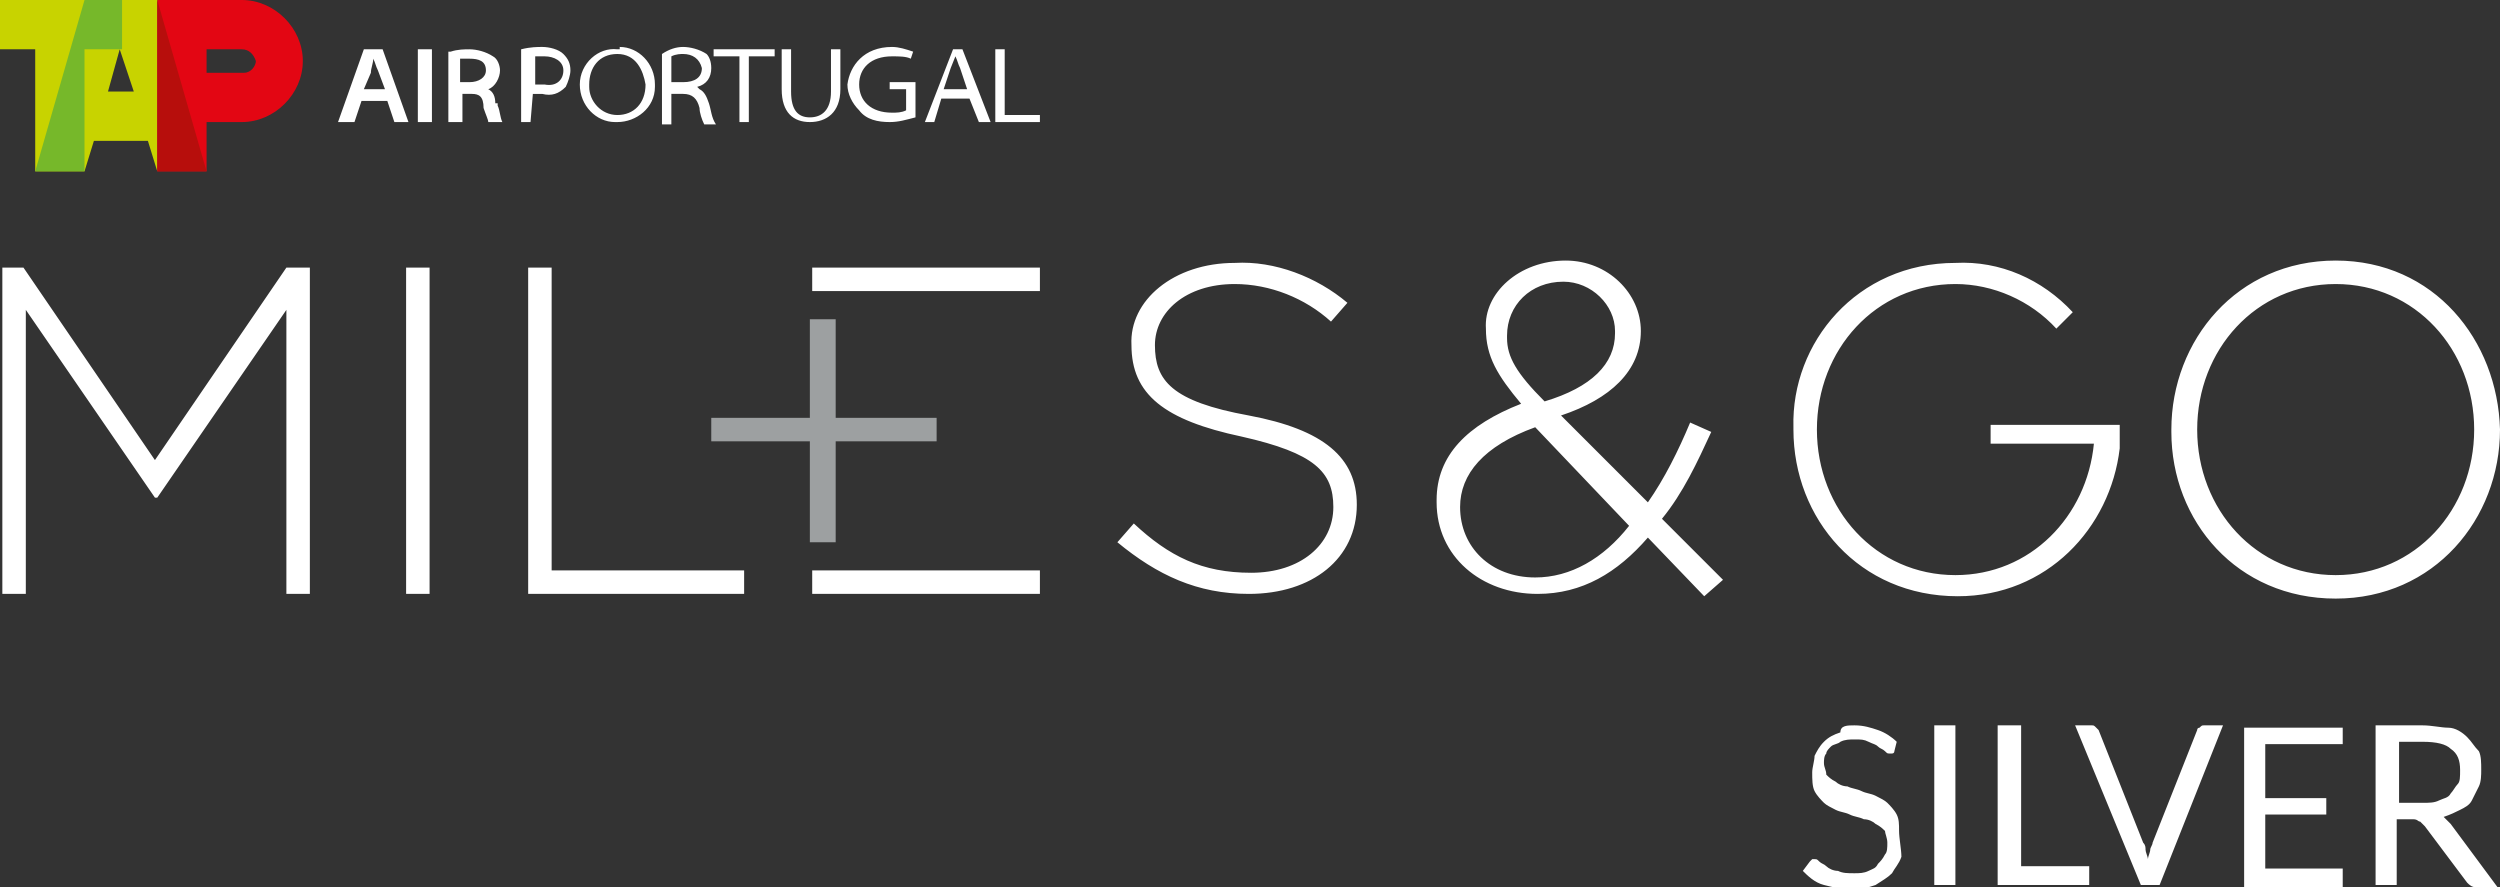 <?xml version="1.0" encoding="utf-8"?>
<!-- Generator: Adobe Illustrator 25.2.3, SVG Export Plug-In . SVG Version: 6.00 Build 0)  -->
<svg version="1.1" id="Layer_1" xmlns="http://www.w3.org/2000/svg" xmlns:xlink="http://www.w3.org/1999/xlink" x="0px" y="0px"
	 viewBox="0 0 106.5 37.8" style="enable-background:new 0 0 106.5 37.8;" xml:space="preserve">
<rect x="0" y="0" width="106.5" height="37.8" fill="#333333" stroke="none"/>
<style type="text/css">
	.st0{fill-rule:evenodd;clip-rule:evenodd;fill:#FFFFFF;}
	.st1{fill-rule:evenodd;clip-rule:evenodd;fill:#9DA0A1;}
	.st2{fill-rule:evenodd;clip-rule:evenodd;fill:#E30613;}
	.st3{fill-rule:evenodd;clip-rule:evenodd;fill:#C8D300;}
	.st4{fill-rule:evenodd;clip-rule:evenodd;fill:#76B82A;}
	.st5{fill-rule:evenodd;clip-rule:evenodd;fill:#B70E0C;}
</style>
<desc>Created with Sketch.</desc>
<g id="logo-miles_x26_go-tier-silver-white">
	<g id="Group-14" transform="translate(7, 0)">
		<path id="Combined-Shape" class="st0" d="M72,30.9c0.4,0,0.7,0.1,1,0.2c0.3,0.1,0.6,0.3,0.8,0.5L73.7,32c0,0.1-0.1,0.1-0.1,0.1
			c0,0-0.1,0-0.1,0c-0.1,0-0.1,0-0.2-0.1c-0.1-0.1-0.2-0.1-0.3-0.2c-0.1-0.1-0.2-0.1-0.4-0.2c-0.2-0.1-0.3-0.1-0.6-0.1
			c-0.2,0-0.4,0-0.6,0.1c-0.1,0.1-0.3,0.1-0.4,0.2s-0.2,0.2-0.2,0.3c-0.1,0.1-0.1,0.3-0.1,0.4c0,0.2,0.1,0.3,0.1,0.5
			c0.1,0.1,0.2,0.2,0.4,0.3c0.1,0.1,0.3,0.2,0.5,0.2c0.2,0.1,0.4,0.1,0.6,0.2c0.2,0.1,0.4,0.1,0.6,0.2c0.2,0.1,0.4,0.2,0.5,0.3
			c0.1,0.1,0.3,0.3,0.4,0.5c0.1,0.2,0.1,0.4,0.1,0.7S74,36.2,74,36.5c-0.1,0.3-0.3,0.5-0.4,0.7c-0.2,0.2-0.4,0.3-0.7,0.5
			c-0.3,0.1-0.6,0.2-1,0.2c-0.4,0-0.8-0.1-1.2-0.2c-0.4-0.1-0.7-0.4-0.9-0.6l0.3-0.4c0,0,0.1-0.1,0.1-0.1s0.1,0,0.1,0
			c0.1,0,0.1,0,0.2,0.1c0.1,0.1,0.2,0.1,0.3,0.2c0.1,0.1,0.3,0.2,0.5,0.2c0.2,0.1,0.4,0.1,0.7,0.1c0.2,0,0.4,0,0.6-0.1
			c0.2-0.1,0.3-0.1,0.4-0.3c0.1-0.1,0.2-0.2,0.3-0.4c0.1-0.1,0.1-0.3,0.1-0.5c0-0.2-0.1-0.4-0.1-0.5c-0.1-0.1-0.2-0.2-0.4-0.3
			c-0.1-0.1-0.3-0.2-0.5-0.2c-0.2-0.1-0.4-0.1-0.6-0.2c-0.2-0.1-0.4-0.1-0.6-0.2c-0.2-0.1-0.4-0.2-0.5-0.3c-0.1-0.1-0.3-0.3-0.4-0.5
			c-0.1-0.2-0.1-0.5-0.1-0.8c0-0.2,0.1-0.5,0.1-0.7c0.1-0.2,0.2-0.4,0.4-0.6c0.2-0.2,0.4-0.3,0.7-0.4C71.4,30.9,71.7,30.9,72,30.9z
			 M76.3,30.9v6.8h-0.9v-6.8H76.3z M79.1,30.9v6H82v0.8h-3.9v-6.8H79.1z M82.1,30.9c0.1,0,0.1,0,0.2,0.1s0.1,0.1,0.1,0.1l1.9,4.8
			c0.1,0.1,0.1,0.2,0.1,0.3s0.1,0.3,0.1,0.4c0-0.1,0.1-0.3,0.1-0.4c0-0.1,0.1-0.2,0.1-0.3l1.9-4.8c0-0.1,0.1-0.1,0.1-0.1
			c0.1-0.1,0.1-0.1,0.2-0.1h0.8L85,37.7h-0.8l-2.8-6.8H82.1z M92.8,30.9v0.8h-3.3v2.3h2.6v0.7h-2.6V37h3.3v0.8h-4.2v-6.8H92.8z
			 M96.2,30.9c0.4,0,0.8,0.1,1.1,0.1s0.6,0.2,0.8,0.4c0.2,0.2,0.3,0.4,0.5,0.6c0.1,0.2,0.1,0.5,0.1,0.8c0,0.2,0,0.5-0.1,0.7
			c-0.1,0.2-0.2,0.4-0.3,0.6c-0.1,0.2-0.3,0.3-0.5,0.4c-0.2,0.1-0.4,0.2-0.7,0.3c0.1,0.1,0.2,0.2,0.3,0.3l2,2.7h-0.9
			c-0.2,0-0.3-0.1-0.4-0.2l-1.8-2.4c-0.1-0.1-0.1-0.1-0.2-0.2c-0.1,0-0.1-0.1-0.3-0.1l-0.7,0v2.8h-0.9v-6.8H96.2z M96.2,31.6h-1
			l0,2.6h1c0.3,0,0.5,0,0.7-0.1c0.2-0.1,0.4-0.1,0.5-0.3c0.1-0.1,0.2-0.3,0.3-0.4s0.1-0.3,0.1-0.6c0-0.4-0.1-0.7-0.4-0.9
			C97.2,31.7,96.8,31.6,96.2,31.6z M76.3,11.2c1.9-0.1,3.7,0.7,5,2.1l0,0L80.6,14c-1.1-1.2-2.7-1.9-4.3-1.9c-3.4,0-5.9,2.8-5.9,6.2
			l0,0v0c0,3.4,2.5,6.2,5.9,6.2c3.2,0,5.6-2.5,5.9-5.6l0,0h-4.4v-0.8h5.5v0.2c0,0.2,0,0.4,0,0.6l0,0l0,0.2c-0.4,3.4-3.1,6.3-6.9,6.3
			c-4.2,0-7-3.3-7-7.1l0,0v-0.1C69.3,14.6,72.1,11.2,76.3,11.2z M59.7,11.1c1.8,0,3.2,1.4,3.2,3l0,0v0c0,1.7-1.3,2.9-3.4,3.6l0,0
			l3.7,3.7c0.7-1,1.3-2.2,1.8-3.4l0,0l0.9,0.4c-0.6,1.3-1.2,2.6-2.1,3.7l0,0l2.6,2.6l-0.8,0.7l-2.4-2.5c-1.3,1.5-2.8,2.4-4.7,2.4
			c-2.4,0-4.3-1.6-4.3-3.9l0,0v-0.1c0-1.9,1.3-3.2,3.6-4.1c-1-1.2-1.5-2-1.5-3.2l0,0v0C56.2,12.5,57.7,11.1,59.7,11.1z M92.5,11.1
			c4.2,0,6.9,3.4,7,7.2l0,0v0c0,3.8-2.8,7.2-7,7.2s-7-3.3-7-7.1l0,0v-0.1C85.5,14.5,88.3,11.1,92.5,11.1z M45.6,11.2
			c1.7-0.1,3.5,0.6,4.8,1.7l0,0l-0.7,0.8c-1.1-1-2.6-1.6-4.1-1.6c-2.1,0-3.4,1.2-3.4,2.6l0,0v0c0,1.5,0.7,2.4,4,3
			c3.2,0.6,4.6,1.8,4.6,3.8l0,0v0c0,2.3-1.9,3.8-4.6,3.8c-2.2,0-3.9-0.8-5.6-2.2l0,0l0.7-0.8c1.5,1.4,2.9,2.1,5,2.1s3.5-1.2,3.5-2.8
			l0,0v0c0-1.5-0.8-2.3-3.9-3c-3.3-0.7-4.7-1.8-4.7-3.9l0,0v0C41.1,12.8,43,11.2,45.6,11.2z M-6,11.4l5.6,8.2l5.6-8.2h1v13.9h-1
			V13.2l-5.5,8h-0.1l-5.5-8v12.1h-1V11.4H-6z M16.5,11.4v12.9h8.2v1h-9.2V11.4H16.5z M37.3,24.3v1h-9.7l0,0v-1H37.3z M11.3,11.4
			v13.9h-1V11.4H11.3z M92.5,12.1c-3.4,0-5.9,2.8-5.9,6.2l0,0v0c0,3.4,2.5,6.2,5.9,6.2c3.4,0,5.9-2.8,5.9-6.2
			C98.4,14.9,95.9,12.1,92.5,12.1z M58.4,18.2c-2.2,0.8-3.2,2-3.2,3.4l0,0v0c0,1.7,1.3,3,3.2,3c1.5,0,2.9-0.8,4-2.2l0,0L58.4,18.2z
			 M59.6,12c-1.4,0-2.4,1-2.4,2.3l0,0l0,0.1c0,0.8,0.4,1.5,1.6,2.7c2-0.6,3-1.6,3-2.9l0,0v-0.1C61.8,13,60.8,12,59.6,12z M37.3,11.4
			v1h-9.7l0,0v-1H37.3z M19.4,2c0.8,0,1.5,0.7,1.5,1.6l0,0v0.1c0,0.9-0.8,1.5-1.6,1.5l0,0l0,0c0,0,0,0-0.1,0c-0.8,0-1.5-0.7-1.5-1.6
			l0,0V3.6c0-0.9,0.8-1.6,1.6-1.5l0,0H19.4z M26.7,2.1v1.8c0,0.8,0.3,1.1,0.8,1.1s0.9-0.3,0.9-1.1l0,0V2.1h0.4v1.7
			c0,1-0.6,1.4-1.3,1.4c-0.7,0-1.2-0.4-1.2-1.4l0,0V2.1H26.7z M31,2c0.3,0,0.6,0.1,0.9,0.2l0,0l-0.1,0.3c-0.2-0.1-0.5-0.1-0.8-0.1
			c-0.9,0-1.4,0.5-1.4,1.2s0.5,1.2,1.4,1.2c0.2,0,0.4,0,0.6-0.1l0,0V3.8h-0.7V3.5h1.1V5c-0.4,0.1-0.7,0.2-1.1,0.2
			c-0.5,0-1-0.1-1.3-0.5c-0.3-0.3-0.5-0.7-0.5-1.1C29.2,2.8,29.8,2,31,2z M35.8,2.1v2.8h1.5v0.3h-1.9V2.1H35.8z M11.4,2.1v3.1h-0.6
			V2.1H11.4z M22.1,2c0.3,0,0.7,0.1,1,0.3c0.1,0.1,0.2,0.3,0.2,0.6c0,0.4-0.2,0.7-0.6,0.8l0,0l0.1,0.1c0.2,0.1,0.3,0.3,0.4,0.6
			c0.1,0.3,0.1,0.6,0.3,0.9l0,0H23c-0.1-0.2-0.2-0.5-0.2-0.7c-0.1-0.4-0.3-0.6-0.7-0.6l0,0h-0.5v1.3h-0.4v-3C21.5,2.1,21.8,2,22.1,2
			z M34,2.1l1.2,3.1h-0.5l-0.4-1h-1.2l-0.3,1h-0.4l1.2-3.1H34z M13,2.1c0.3,0,0.7,0.1,1,0.3c0.2,0.1,0.3,0.4,0.3,0.6
			c0,0.3-0.2,0.7-0.5,0.8c0.2,0.1,0.3,0.3,0.3,0.6l0,0h0.1v0.1c0.1,0.2,0.1,0.5,0.2,0.7l0,0h-0.6c0-0.1-0.1-0.3-0.2-0.6
			C13.6,4.1,13.4,4,13.1,4l0,0h-0.4v1.2h-0.6v-3h0.1C12.5,2.1,12.8,2.1,13,2.1z M9.3,2.1l1.1,3.1H9.8L9.5,4.3H8.4L8.1,5.2H7.4
			l1.1-3.1H9.3z M26,2.1v0.3h-1.1v2.8h-0.4V2.4h-1.1l0,0V2.1H26z M16.1,2c0.3,0,0.7,0.1,0.9,0.3c0.2,0.2,0.3,0.4,0.3,0.7
			c0,0.2-0.1,0.5-0.2,0.7c-0.3,0.3-0.6,0.4-1,0.3c-0.1,0-0.3,0-0.4,0l0,0l-0.1,1.2h-0.4V2.1C15.6,2,15.9,2,16.1,2z M19.3,2.3
			c-0.8,0-1.2,0.6-1.2,1.3l0,0v0.1c0,0.6,0.5,1.2,1.2,1.2l0,0h0c0.7,0,1.2-0.5,1.2-1.3C20.4,3,20.1,2.3,19.3,2.3z M33.7,2.4
			l-0.2,0.5l-0.3,0.9h1l-0.3-0.9C33.8,2.7,33.8,2.6,33.7,2.4L33.7,2.4z M8.9,2.5c0,0.2-0.1,0.4-0.1,0.6l0,0L8.5,3.8h0.9L9.1,3
			C9,2.8,9,2.7,8.9,2.5z M16.2,2.4c-0.1,0-0.3,0-0.4,0l0,0v1.2c0.1,0,0.3,0,0.4,0C16.7,3.7,17,3.4,17,3S16.6,2.4,16.2,2.4z
			 M22.1,2.3c-0.1,0-0.3,0-0.5,0.1l0,0v1.1h0.5c0.5,0,0.8-0.2,0.8-0.6C22.8,2.5,22.5,2.3,22.1,2.3z M13,2.5c-0.1,0-0.3,0-0.4,0l0,0
			v1h0.4c0.4,0,0.7-0.2,0.7-0.5C13.7,2.6,13.4,2.5,13,2.5z"/>
		<polygon id="Fill-8" class="st1" points="28.6,17.8 28.6,13.6 27.5,13.6 27.5,17.8 23.3,17.8 23.3,18.8 27.5,18.8 27.5,23.1 
			28.6,23.1 28.6,18.8 32.9,18.8 32.9,17.8 		"/>
		<path id="Fill-9" class="st2" d="M3.3,0h-3.6v7.3h2.1V5.2h1.5c1.4,0,2.6-1.2,2.6-2.6S4.7,0,3.3,0z M3.4,3.1
			C3.4,3.1,3.3,3.1,3.4,3.1H1.8v-1h0h1.5c0.3,0,0.5,0.2,0.6,0.5C3.9,2.8,3.7,3.1,3.4,3.1z"/>
		<path id="Fill-10" class="st3" d="M-5.5,7.3V2.1H-7V0h6.7v7.3l-0.4-1.3v0H-3l-0.4,1.3H-5.5z M-2.4,3.9h1.1l-0.6-1.8L-2.4,3.9z"/>
		<polygon id="Fill-11" class="st4" points="-5.5,7.3 -3.4,7.3 -3.4,2.1 -1.8,2.1 -1.8,0 -3.4,0 		"/>
		<polygon id="Fill-12" class="st5" points="-0.3,7.3 1.8,7.3 -0.3,0 		"/>
	</g>
</g>
</svg>
